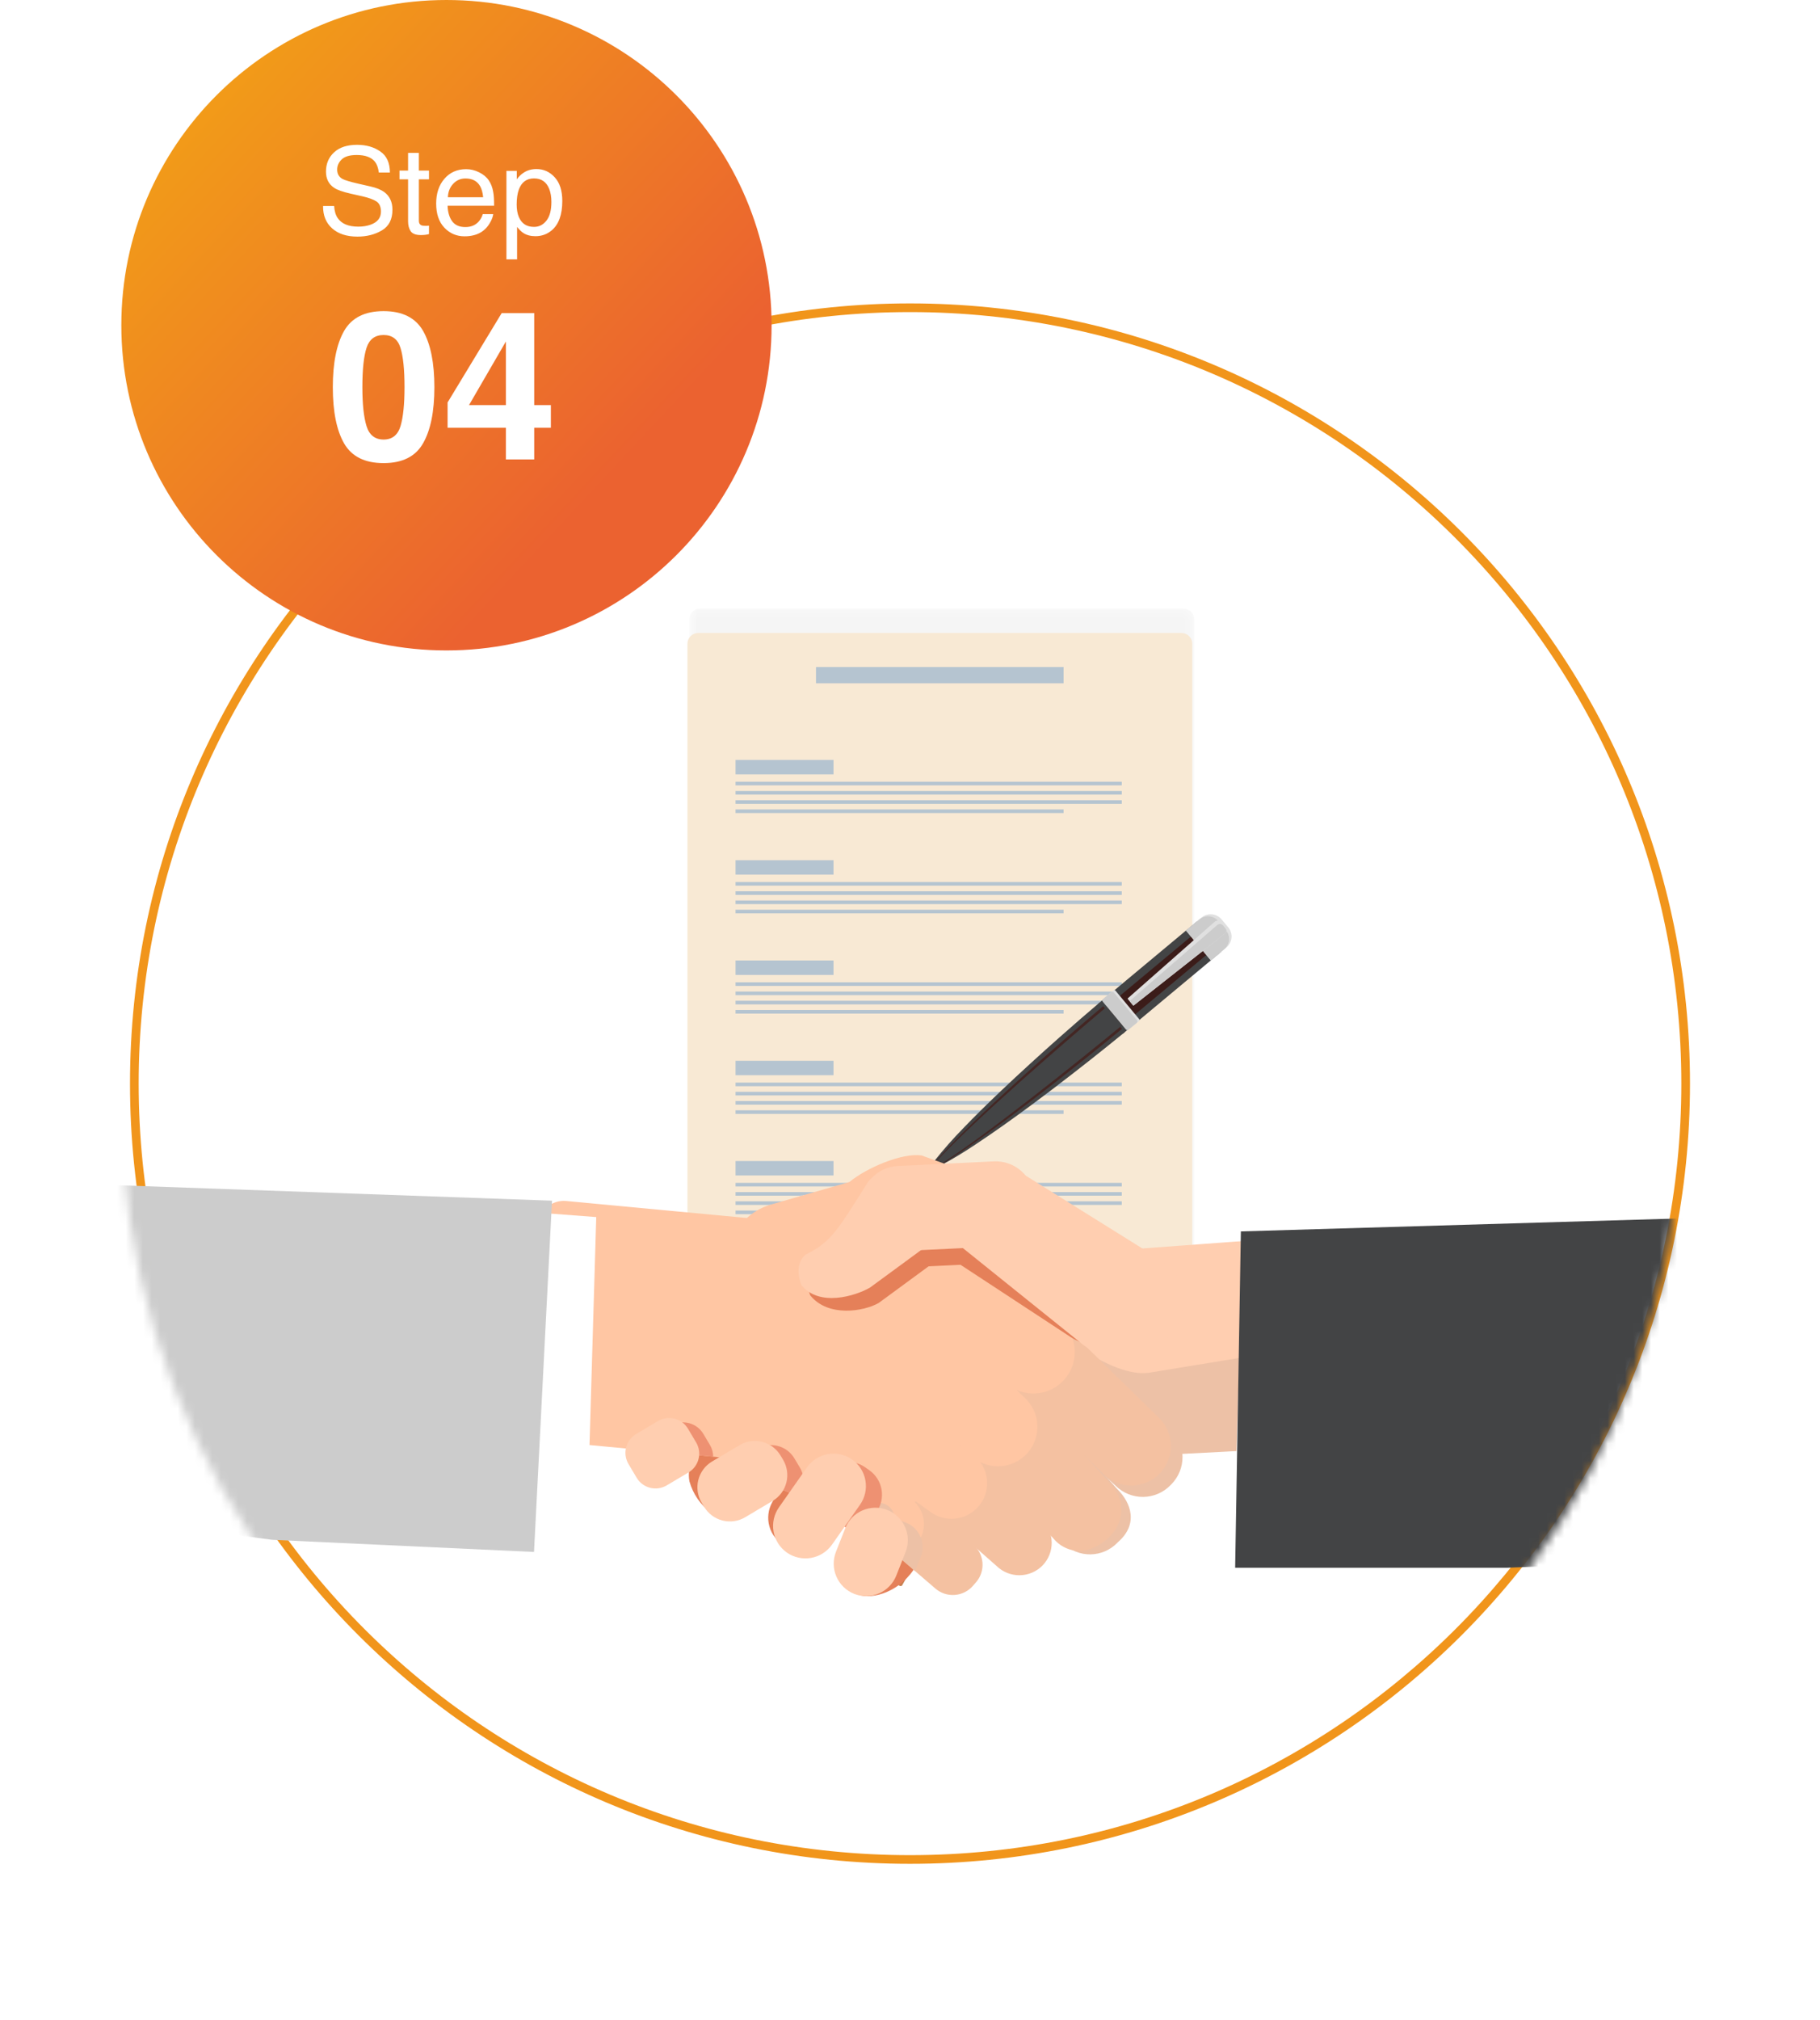 <svg width="210" height="233" viewBox="0 0 210 233" fill="none" xmlns="http://www.w3.org/2000/svg">
<path d="M105 214.5C98.927 214.5 92.858 213.888 86.962 212.682C81.216 211.506 75.564 209.751 70.163 207.467C64.86 205.224 59.745 202.448 54.96 199.215C50.221 196.013 45.764 192.336 41.714 188.286C37.664 184.236 33.987 179.779 30.785 175.04C27.552 170.255 24.776 165.14 22.533 159.837C20.249 154.436 18.494 148.784 17.318 143.038C16.112 137.142 15.5 131.073 15.5 125C15.5 118.927 16.112 112.858 17.318 106.962C18.494 101.216 20.249 95.564 22.533 90.163C24.776 84.86 27.552 79.745 30.785 74.96C33.987 70.221 37.664 65.764 41.714 61.714C45.764 57.664 50.221 53.987 54.96 50.785C59.745 47.553 64.86 44.776 70.163 42.533C75.564 40.249 81.216 38.494 86.962 37.318C92.858 36.112 98.927 35.5 105 35.5C111.073 35.5 117.142 36.112 123.038 37.318C128.784 38.494 134.436 40.249 139.837 42.533C145.14 44.776 150.255 47.553 155.04 50.785C159.779 53.987 164.236 57.664 168.286 61.714C172.336 65.764 176.013 70.221 179.215 74.96C182.448 79.745 185.224 84.86 187.467 90.163C189.751 95.564 191.506 101.216 192.682 106.962C193.888 112.858 194.5 118.927 194.5 125C194.5 131.073 193.888 137.142 192.682 143.038C191.506 148.784 189.751 154.436 187.467 159.837C185.224 165.14 182.448 170.255 179.215 175.04C176.013 179.779 172.336 184.236 168.286 188.286C164.236 192.336 159.779 196.013 155.04 199.215C150.255 202.448 145.14 205.224 139.837 207.467C134.436 209.751 128.784 211.506 123.038 212.682C117.142 213.888 111.073 214.5 105 214.5Z" fill="white"/>
<path d="M105 36C98.961 36 92.926 36.608 87.062 37.808C81.349 38.977 75.728 40.722 70.358 42.994C65.084 45.224 59.998 47.985 55.24 51.199C50.527 54.383 46.095 58.04 42.068 62.068C38.04 66.095 34.383 70.527 31.199 75.24C27.985 79.998 25.224 85.084 22.994 90.358C20.722 95.728 18.977 101.348 17.808 107.062C16.608 112.926 16 118.961 16 125C16 131.039 16.608 137.074 17.808 142.938C18.977 148.651 20.722 154.272 22.994 159.643C25.224 164.916 27.985 170.002 31.199 174.76C34.383 179.473 38.04 183.905 42.068 187.932C46.095 191.96 50.527 195.617 55.24 198.801C59.998 202.015 65.084 204.776 70.358 207.006C75.728 209.278 81.349 211.023 87.062 212.192C92.926 213.392 98.961 214 105 214C111.039 214 117.074 213.392 122.938 212.192C128.651 211.023 134.272 209.278 139.643 207.006C144.916 204.776 150.002 202.015 154.76 198.801C159.473 195.617 163.905 191.96 167.932 187.932C171.96 183.905 175.617 179.473 178.801 174.76C182.015 170.002 184.776 164.916 187.006 159.643C189.278 154.272 191.023 148.651 192.192 142.938C193.392 137.074 194 131.039 194 125C194 118.961 193.392 112.926 192.192 107.062C191.023 101.348 189.278 95.728 187.006 90.358C184.776 85.084 182.015 79.998 178.801 75.24C175.617 70.527 171.96 66.095 167.932 62.068C163.905 58.04 159.473 54.383 154.76 51.199C150.002 47.985 144.916 45.224 139.643 42.994C134.272 40.722 128.651 38.977 122.938 37.808C117.074 36.608 111.039 36 105 36ZM105 35C154.706 35 195 75.294 195 125C195 174.706 154.706 215 105 215C55.294 215 15 174.706 15 125C15 75.294 55.294 35 105 35Z" fill="#F1951B"/>
<path d="M51.515 75.03C72.234 75.03 89.03 58.234 89.03 37.515C89.03 16.796 72.234 0 51.515 0C30.796 0 14 16.796 14 37.515C14 58.234 30.796 75.03 51.515 75.03Z" fill="url(#paint0_linear_327_2258)"/>
<path d="M44.261 53.422C42.097 53.422 40.578 52.664 39.703 51.148C38.836 49.633 38.402 47.473 38.402 44.668C38.402 41.863 38.836 39.699 39.703 38.176C40.578 36.652 42.097 35.891 44.261 35.891C46.425 35.891 47.945 36.652 48.82 38.176C49.687 39.699 50.121 41.863 50.121 44.668C50.121 47.473 49.683 49.633 48.808 51.148C47.941 52.664 46.425 53.422 44.261 53.422ZM46.218 49.145C46.523 48.113 46.675 46.621 46.675 44.668C46.675 42.621 46.519 41.105 46.207 40.121C45.902 39.137 45.253 38.645 44.261 38.645C43.269 38.645 42.613 39.137 42.292 40.121C41.972 41.105 41.812 42.621 41.812 44.668C41.812 46.621 41.972 48.117 42.292 49.156C42.613 50.188 43.269 50.703 44.261 50.703C45.253 50.703 45.906 50.184 46.218 49.145ZM63.562 46.73V49.344H61.64V53H58.371V49.344H51.644V46.426L57.89 36.113H61.64V46.73H63.562ZM54.117 46.73H58.371V39.395L54.117 46.73Z" fill="white"/>
<path d="M38.555 23.76C38.587 24.329 38.721 24.792 38.959 25.148C39.41 25.813 40.205 26.145 41.344 26.145C41.855 26.145 42.319 26.073 42.739 25.927C43.55 25.644 43.956 25.138 43.956 24.409C43.956 23.862 43.785 23.473 43.443 23.24C43.096 23.012 42.554 22.814 41.816 22.645L40.456 22.338C39.567 22.137 38.938 21.916 38.569 21.675C37.931 21.256 37.612 20.629 37.612 19.795C37.612 18.893 37.924 18.152 38.548 17.573C39.173 16.994 40.057 16.705 41.201 16.705C42.253 16.705 43.147 16.96 43.88 17.471C44.619 17.977 44.988 18.788 44.988 19.904H43.709C43.641 19.366 43.495 18.954 43.272 18.667C42.857 18.143 42.153 17.881 41.16 17.881C40.358 17.881 39.781 18.049 39.43 18.387C39.079 18.724 38.904 19.116 38.904 19.562C38.904 20.055 39.109 20.415 39.519 20.643C39.788 20.788 40.396 20.971 41.344 21.189L42.752 21.511C43.431 21.666 43.956 21.878 44.325 22.146C44.963 22.616 45.282 23.297 45.282 24.19C45.282 25.302 44.876 26.098 44.065 26.576C43.258 27.055 42.319 27.294 41.248 27.294C40 27.294 39.022 26.975 38.316 26.337C37.609 25.703 37.263 24.844 37.277 23.76H38.555ZM47.086 17.635H48.331V19.679H49.499V20.684H48.331V25.462C48.331 25.717 48.417 25.888 48.59 25.975C48.686 26.025 48.846 26.05 49.069 26.05C49.128 26.05 49.192 26.05 49.26 26.05C49.329 26.045 49.408 26.038 49.499 26.029V27C49.358 27.041 49.21 27.071 49.055 27.089C48.905 27.107 48.741 27.116 48.563 27.116C47.989 27.116 47.599 26.97 47.394 26.679C47.189 26.383 47.086 26 47.086 25.53V20.684H46.095V19.679H47.086V17.635ZM53.786 19.515C54.305 19.515 54.809 19.638 55.296 19.884C55.784 20.125 56.155 20.44 56.411 20.827C56.657 21.196 56.821 21.627 56.903 22.119C56.976 22.456 57.012 22.994 57.012 23.732H51.646C51.669 24.475 51.844 25.072 52.172 25.523C52.501 25.97 53.009 26.193 53.697 26.193C54.339 26.193 54.852 25.981 55.235 25.558C55.454 25.311 55.608 25.027 55.7 24.703H56.91C56.878 24.972 56.771 25.273 56.588 25.605C56.411 25.934 56.21 26.203 55.987 26.412C55.613 26.777 55.151 27.023 54.599 27.15C54.303 27.223 53.968 27.26 53.594 27.26C52.683 27.26 51.91 26.929 51.277 26.269C50.643 25.603 50.327 24.674 50.327 23.48C50.327 22.304 50.646 21.349 51.284 20.615C51.922 19.881 52.756 19.515 53.786 19.515ZM55.748 22.755C55.697 22.222 55.581 21.796 55.399 21.477C55.062 20.884 54.499 20.588 53.71 20.588C53.145 20.588 52.671 20.793 52.289 21.203C51.906 21.609 51.703 22.126 51.68 22.755H55.748ZM61.62 26.173C62.194 26.173 62.67 25.934 63.048 25.455C63.431 24.972 63.623 24.252 63.623 23.295C63.623 22.712 63.538 22.21 63.37 21.791C63.051 20.984 62.467 20.581 61.62 20.581C60.767 20.581 60.184 21.007 59.87 21.859C59.701 22.315 59.617 22.894 59.617 23.596C59.617 24.161 59.701 24.642 59.87 25.038C60.189 25.795 60.772 26.173 61.62 26.173ZM58.434 19.713H59.63V20.684C59.876 20.351 60.145 20.093 60.437 19.911C60.852 19.638 61.339 19.501 61.9 19.501C62.729 19.501 63.433 19.82 64.012 20.458C64.591 21.091 64.88 21.998 64.88 23.179C64.88 24.774 64.463 25.913 63.629 26.597C63.101 27.03 62.486 27.246 61.784 27.246C61.232 27.246 60.77 27.125 60.396 26.884C60.177 26.747 59.933 26.512 59.664 26.18V29.919H58.434V19.713Z" fill="white"/>
<mask id="mask0_327_2258" style="mask-type:luminance" maskUnits="userSpaceOnUse" x="14" y="37" width="180" height="181">
<path d="M104 37.515C121.8 37.515 139.201 42.793 154.001 52.682C168.802 62.572 180.337 76.628 187.149 93.073C193.961 109.518 195.743 127.614 192.271 145.073C188.798 162.531 180.226 178.568 167.64 191.154C155.053 203.741 139.016 212.313 121.558 215.785C104.1 219.258 86.004 217.476 69.558 210.664C53.113 203.852 39.057 192.316 29.168 177.516C19.278 162.716 14 145.315 14 127.515C14 103.645 23.482 80.753 40.36 63.875C57.239 46.997 80.13 37.515 104 37.515Z" fill="white"/>
</mask>
<g mask="url(#mask0_327_2258)">
<path d="M97.903 74.47L97.573 76.312L130.591 82.237L130.921 80.395L97.903 74.47Z" fill="#F2F2F2"/>
<path d="M89.117 84.974L88.823 86.612L99.947 88.608L100.241 86.97L89.117 84.974Z" fill="#F2F2F2"/>
<path d="M88.672 87.451L88.599 87.861L134.976 96.203L135.05 95.793L88.672 87.451Z" fill="#F2F2F2"/>
<path d="M88.483 88.499L88.41 88.909L134.787 97.251L134.861 96.841L88.483 88.499Z" fill="#F2F2F2"/>
<path d="M88.296 89.547L88.223 89.957L134.6 98.299L134.674 97.889L88.296 89.547Z" fill="#F2F2F2"/>
<path d="M88.107 90.595L88.034 91.004L126.183 97.867L126.256 97.457L88.107 90.595Z" fill="#F2F2F2"/>
<path d="M87.371 94.707L87.077 96.344L98.201 98.341L98.495 96.703L87.371 94.707Z" fill="#F2F2F2"/>
<path d="M86.926 97.183L86.852 97.593L133.229 105.935L133.303 105.525L86.926 97.183Z" fill="#F2F2F2"/>
<path d="M86.739 98.231L86.665 98.641L133.042 106.983L133.116 106.573L86.739 98.231Z" fill="#F2F2F2"/>
<path d="M86.549 99.278L86.476 99.688L132.853 108.03L132.927 107.62L86.549 99.278Z" fill="#F2F2F2"/>
<path d="M86.363 100.326L86.289 100.736L124.438 107.598L124.511 107.188L86.363 100.326Z" fill="#F2F2F2"/>
<path d="M85.624 104.439L85.33 106.077L96.454 108.073L96.748 106.435L85.624 104.439Z" fill="#F2F2F2"/>
<path d="M85.18 106.914L85.106 107.324L131.483 115.666L131.557 115.256L85.18 106.914Z" fill="#F2F2F2"/>
<path d="M84.992 107.962L84.918 108.372L131.295 116.714L131.369 116.304L84.992 107.962Z" fill="#F2F2F2"/>
<path d="M84.805 109.01L84.731 109.42L131.108 117.762L131.182 117.352L84.805 109.01Z" fill="#F2F2F2"/>
<path d="M84.616 110.058L84.542 110.468L122.691 117.33L122.764 116.92L84.616 110.058Z" fill="#F2F2F2"/>
<path d="M83.878 114.17L83.584 115.808L94.708 117.804L95.002 116.166L83.878 114.17Z" fill="#F2F2F2"/>
<path d="M83.434 116.645L83.36 117.055L129.737 125.397L129.811 124.987L83.434 116.645Z" fill="#F2F2F2"/>
<path d="M83.246 117.694L83.172 118.104L129.549 126.446L129.623 126.036L83.246 117.694Z" fill="#F2F2F2"/>
<path d="M83.058 118.742L82.984 119.152L129.361 127.494L129.435 127.084L83.058 118.742Z" fill="#F2F2F2"/>
<path d="M82.87 119.789L82.796 120.199L120.945 127.061L121.018 126.651L82.87 119.789Z" fill="#F2F2F2"/>
<path d="M92.627 129.404L92.333 131.042L103.457 133.038L103.751 131.4L92.627 129.404Z" fill="#F2F2F2"/>
<path d="M106.203 133.317L106.129 133.727L128.114 137.672L128.187 137.262L106.203 133.317Z" fill="#F2F2F2"/>
<path d="M91.124 137.777L90.83 139.415L101.954 141.411L102.248 139.773L91.124 137.777Z" fill="#F2F2F2"/>
<path d="M104.7 141.693L104.626 142.103L126.611 146.048L126.684 145.638L104.7 141.693Z" fill="#F2F2F2"/>
<path d="M95.393 75.314L95.192 77.175L128.543 80.778L128.744 78.917L95.393 75.314Z" fill="#F2F2F2"/>
<path d="M87.362 86.406L87.184 88.061L98.418 89.27L98.596 87.616L87.362 86.406Z" fill="#F2F2F2"/>
<path d="M87.093 88.908L87.048 89.322L133.906 94.383L133.951 93.969L87.093 88.908Z" fill="#F2F2F2"/>
<path d="M86.978 89.967L86.934 90.38L133.792 95.442L133.837 95.028L86.978 89.967Z" fill="#F2F2F2"/>
<path d="M86.864 91.024L86.819 91.438L133.677 96.499L133.722 96.085L86.864 91.024Z" fill="#F2F2F2"/>
<path d="M86.748 92.084L86.704 92.498L125.249 96.661L125.294 96.247L86.748 92.084Z" fill="#F2F2F2"/>
<path d="M86.3 96.235L86.122 97.889L97.358 99.103L97.537 97.449L86.3 96.235Z" fill="#F2F2F2"/>
<path d="M86.031 98.738L85.986 99.151L132.844 104.213L132.889 103.799L86.031 98.738Z" fill="#F2F2F2"/>
<path d="M85.916 99.796L85.872 100.21L132.72 105.253L132.765 104.839L85.916 99.796Z" fill="#F2F2F2"/>
<path d="M85.801 100.855L85.757 101.269L132.605 106.312L132.65 105.898L85.801 100.855Z" fill="#F2F2F2"/>
<path d="M85.687 101.913L85.643 102.327L124.188 106.49L124.232 106.076L85.687 101.913Z" fill="#F2F2F2"/>
<path d="M85.238 106.066L85.06 107.721L96.296 108.934L96.475 107.28L85.238 106.066Z" fill="#F2F2F2"/>
<path d="M84.968 108.567L84.924 108.981L131.772 114.024L131.817 113.61L84.968 108.567Z" fill="#F2F2F2"/>
<path d="M84.854 109.626L84.81 110.04L131.658 115.083L131.703 114.669L84.854 109.626Z" fill="#F2F2F2"/>
<path d="M84.74 110.684L84.696 111.098L131.554 116.159L131.599 115.745L84.74 110.684Z" fill="#F2F2F2"/>
<path d="M84.626 111.743L84.581 112.157L123.126 116.32L123.17 115.906L84.626 111.743Z" fill="#F2F2F2"/>
<path d="M84.178 115.896L83.999 117.551L95.236 118.764L95.414 117.11L84.178 115.896Z" fill="#F2F2F2"/>
<path d="M83.906 118.398L83.862 118.812L130.71 123.855L130.755 123.441L83.906 118.398Z" fill="#F2F2F2"/>
<path d="M83.793 119.456L83.749 119.87L130.597 124.913L130.642 124.499L83.793 119.456Z" fill="#F2F2F2"/>
<path d="M83.678 120.515L83.634 120.929L130.482 125.972L130.527 125.558L83.678 120.515Z" fill="#F2F2F2"/>
<path d="M83.564 121.573L83.519 121.987L122.064 126.15L122.109 125.736L83.564 121.573Z" fill="#F2F2F2"/>
<path d="M93.969 130.481L93.791 132.135L105.025 133.344L105.203 131.69L93.969 130.481Z" fill="#F2F2F2"/>
<path d="M107.785 133.437L107.74 133.851L129.942 136.24L129.986 135.827L107.785 133.437Z" fill="#F2F2F2"/>
<path d="M93.055 138.939L92.877 140.593L104.111 141.802L104.289 140.148L93.055 138.939Z" fill="#F2F2F2"/>
<path d="M106.872 141.896L106.827 142.31L129.034 144.708L129.079 144.295L106.872 141.896Z" fill="#F2F2F2"/>
<g opacity="0.2">
<mask id="mask1_327_2258" style="mask-type:luminance" maskUnits="userSpaceOnUse" x="79" y="70" width="59" height="81">
<g opacity="0.2">
<path d="M137.787 70.195H79.542V150.916H137.787V70.195Z" fill="white"/>
</g>
</mask>
<g mask="url(#mask1_327_2258)">
<path d="M136.556 70.195H80.774C80.447 70.195 80.134 70.324 79.903 70.555C79.672 70.786 79.542 71.1 79.542 71.427V149.684C79.542 150.01 79.672 150.324 79.903 150.555C80.134 150.786 80.447 150.916 80.774 150.916H136.556C136.883 150.916 137.196 150.786 137.427 150.555C137.658 150.324 137.788 150.01 137.788 149.684V71.427C137.788 71.1 137.658 70.786 137.427 70.555C137.196 70.324 136.883 70.195 136.556 70.195Z" fill="black"/>
</g>
</g>
<g filter="url(#filter0_d_327_2258)">
<path d="M136.334 150.742H80.552C80.225 150.742 79.912 150.612 79.681 150.381C79.45 150.15 79.32 149.836 79.32 149.51V71.252C79.32 70.926 79.45 70.612 79.681 70.381C79.912 70.15 80.225 70.02 80.552 70.02H136.334C136.661 70.02 136.974 70.15 137.205 70.381C137.436 70.612 137.566 70.926 137.566 71.252V149.51C137.566 149.836 137.436 150.15 137.205 150.381C136.974 150.612 136.661 150.742 136.334 150.742Z" fill="#F8E9D4"/>
</g>
<path d="M122.721 76.948H94.153V78.82H122.721V76.948Z" fill="#B5C4D0"/>
<path d="M96.173 87.662H84.871V89.326H96.173V87.662Z" fill="#B5C4D0"/>
<path d="M129.435 90.178H84.871V90.594H129.435V90.178Z" fill="#B5C4D0"/>
<path d="M129.435 91.245H84.871V91.66H129.435V91.245Z" fill="#B5C4D0"/>
<path d="M129.435 92.308H84.871V92.725H129.435V92.308Z" fill="#B5C4D0"/>
<path d="M122.72 93.373H84.871V93.788H122.72V93.373Z" fill="#B5C4D0"/>
<path d="M96.173 99.23H84.871V100.894H96.173V99.23Z" fill="#B5C4D0"/>
<path d="M129.435 101.747H84.871V102.163H129.435V101.747Z" fill="#B5C4D0"/>
<path d="M129.435 102.813H84.871V103.229H129.435V102.813Z" fill="#B5C4D0"/>
<path d="M129.435 103.877H84.871V104.293H129.435V103.877Z" fill="#B5C4D0"/>
<path d="M122.72 104.941H84.871V105.357H122.72V104.941Z" fill="#B5C4D0"/>
<path d="M96.173 110.798H84.871V112.462H96.173V110.798Z" fill="#B5C4D0"/>
<path d="M129.435 113.314H84.871V113.73H129.435V113.314Z" fill="#B5C4D0"/>
<path d="M129.435 114.378H84.871V114.794H129.435V114.378Z" fill="#B5C4D0"/>
<path d="M129.435 115.444H84.871V115.86H129.435V115.444Z" fill="#B5C4D0"/>
<path d="M122.72 116.508H84.871V116.924H122.72V116.508Z" fill="#B5C4D0"/>
<path d="M96.173 122.365H84.871V124.029H96.173V122.365Z" fill="#B5C4D0"/>
<path d="M129.435 124.882H84.871V125.298H129.435V124.882Z" fill="#B5C4D0"/>
<path d="M129.435 125.946H84.871V126.362H129.435V125.946Z" fill="#B5C4D0"/>
<path d="M129.435 127.011H84.871V127.427H129.435V127.011Z" fill="#B5C4D0"/>
<path d="M122.72 128.076H84.871V128.492H122.72V128.076Z" fill="#B5C4D0"/>
<path d="M96.173 133.932H84.871V135.596H96.173V133.932Z" fill="#B5C4D0"/>
<path d="M129.435 136.449H84.871V136.865H129.435V136.449Z" fill="#B5C4D0"/>
<path d="M129.435 137.513H84.871V137.929H129.435V137.513Z" fill="#B5C4D0"/>
<path d="M129.435 138.577H84.871V138.993H129.435V138.577Z" fill="#B5C4D0"/>
<path d="M122.72 139.643H84.871V140.059H122.72V139.643Z" fill="#B5C4D0"/>
<path d="M140.953 109.752L139.709 110.79L136.605 113.376L131.476 117.649L131.232 117.853L130.758 118.245L130.054 118.835L129.779 119.065L129.57 119.239L129.255 118.86L129.054 118.62L128.364 117.793L127.279 116.489L127.076 116.247L126.702 115.798L126.909 115.625L127.186 115.393L127.892 114.805L128.365 114.413L128.611 114.211L129.92 113.115L136.845 107.342L138.089 106.304L138.463 106.752L138.664 106.993L138.909 107.287L138.974 107.366L139.053 107.461L139.271 107.724L139.549 108.057L140.068 108.68L140.108 108.728L140.134 108.76L140.435 109.121L140.637 109.363L140.953 109.752Z" fill="#434445"/>
<path d="M127.076 116.245L129.253 118.859L140.638 109.376L138.461 106.763L127.076 116.245Z" fill="#434445"/>
<path d="M127.277 116.488L129.052 118.618L140.435 109.131L138.66 107L127.277 116.488Z" fill="#3B1C19"/>
<path d="M131.477 117.649C131.478 117.674 131.473 117.699 131.463 117.723C131.453 117.746 131.437 117.766 131.417 117.782L131.152 117.998L130.902 118.213C130.882 118.229 130.859 118.24 130.835 118.246C130.811 118.252 130.785 118.252 130.761 118.247C130.726 118.239 130.694 118.221 130.671 118.193L130.416 117.889L130.215 117.648L128.442 115.515L128.241 115.274L127.93 114.902C127.907 114.875 127.893 114.841 127.892 114.805C127.89 114.78 127.894 114.755 127.904 114.731C127.914 114.708 127.93 114.687 127.949 114.671L128.204 114.459L128.468 114.242C128.484 114.228 128.503 114.217 128.524 114.211C128.545 114.204 128.567 114.202 128.588 114.204C128.61 114.206 128.631 114.213 128.65 114.223C128.669 114.233 128.686 114.248 128.7 114.265L129.007 114.635L129.208 114.876L130.983 117.008L131.184 117.249L131.438 117.554C131.461 117.581 131.474 117.615 131.475 117.65" fill="#E0E0E0"/>
<path d="M139.71 110.786L136.843 107.345L138.647 105.841C138.98 105.563 139.41 105.429 139.841 105.469C140.273 105.508 140.671 105.717 140.949 106.05L141.727 106.983C142.004 107.316 142.138 107.746 142.098 108.177C142.059 108.609 141.85 109.007 141.517 109.284L139.71 110.786Z" fill="#E0E0E0"/>
<path d="M139.71 110.786L136.843 107.345L138.392 106.053C138.707 105.791 139.113 105.665 139.521 105.702C139.929 105.739 140.306 105.937 140.568 106.251L141.458 107.319C141.72 107.634 141.846 108.04 141.809 108.448C141.772 108.856 141.574 109.233 141.26 109.495L139.71 110.786Z" fill="#CCCCCC"/>
<path d="M129.779 119.065L129.57 119.237C129.038 119.673 128.437 120.162 127.778 120.689C125.357 122.637 122.18 125.123 118.971 127.497C116.811 129.095 114.634 130.647 112.66 131.952C111.288 132.878 109.871 133.733 108.412 134.514L108.401 134.504L108.375 134.469L108.337 134.423L108.054 134.083L107.994 134.018L107.874 133.868L107.863 133.859C108.884 132.577 109.97 131.348 111.116 130.176C112.417 128.819 113.9 127.36 115.442 125.892C117.72 123.729 120.126 121.541 122.285 119.63C123.97 118.138 125.504 116.814 126.704 115.798L126.91 115.624L127.283 116.071L127.484 116.312L129.257 118.441L129.459 118.682L129.779 119.065Z" fill="#434445"/>
<path d="M129.461 118.683C124.693 122.62 113.761 131.321 108.375 134.468L107.956 133.971C112.025 129.238 122.553 120.052 127.283 116.07L129.461 118.683Z" fill="#432623"/>
<path d="M129.494 118.249C124.673 122.235 113.655 131.084 108.335 134.423L107.996 134.016C112.24 129.386 122.929 120.141 127.718 116.118L129.494 118.249Z" fill="#434445"/>
<path d="M130.735 115.966L130.132 115.24C130.11 115.215 130.109 115.184 130.122 115.169L140.07 106.405C140.14 106.334 140.224 106.277 140.317 106.238C140.409 106.199 140.509 106.179 140.609 106.179C140.709 106.179 140.809 106.199 140.901 106.238C140.994 106.277 141.078 106.334 141.148 106.406L141.463 106.783C141.514 106.856 141.55 106.938 141.569 107.025C141.588 107.113 141.59 107.203 141.574 107.29C141.558 107.378 141.524 107.462 141.475 107.536C141.426 107.611 141.363 107.675 141.289 107.725L130.806 115.986C130.788 115.999 130.759 115.988 130.735 115.966Z" fill="#E0E0E0"/>
<path d="M130.738 115.969L130.364 115.519C130.356 115.511 130.352 115.5 130.353 115.488C130.353 115.477 130.358 115.466 130.367 115.458L140.376 106.768C140.717 106.471 140.965 106.569 141.151 106.791L141.382 107.069C141.546 107.266 141.605 107.472 141.291 107.724L130.806 115.986C130.789 116 130.756 115.984 130.738 115.969Z" fill="#CCCCCC"/>
<path d="M131.232 117.854C131.227 117.911 131.199 117.964 131.155 118.001L130.209 118.785C130.189 118.803 130.166 118.817 130.141 118.826C130.115 118.835 130.088 118.838 130.061 118.836C130.034 118.835 130.008 118.827 129.984 118.815C129.96 118.803 129.939 118.786 129.922 118.765L129.694 118.492L129.493 118.251L127.718 116.119L127.515 115.879L127.233 115.535C127.215 115.515 127.202 115.491 127.193 115.466C127.185 115.44 127.181 115.413 127.184 115.386C127.186 115.359 127.193 115.333 127.206 115.309C127.219 115.285 127.236 115.264 127.257 115.247L127.954 114.67L128.203 114.464C128.249 114.427 128.307 114.41 128.365 114.416C128.424 114.422 128.477 114.45 128.515 114.495L128.789 114.817L128.99 115.058L130.766 117.189L130.967 117.43L131.182 117.686C131.201 117.709 131.215 117.736 131.224 117.764C131.233 117.793 131.236 117.823 131.233 117.853" fill="#CCCCCC"/>
<path d="M92.365 138.171L93.772 138.671L93.904 137.856L92.412 137.882C92.377 137.883 92.343 137.896 92.317 137.919C92.29 137.942 92.273 137.974 92.267 138.009C92.261 138.043 92.268 138.079 92.286 138.109C92.304 138.139 92.332 138.163 92.365 138.174" fill="#D4D4D4"/>
<path d="M93.425 138.544L93.536 137.858L92.657 137.872L92.595 138.254L93.425 138.544Z" fill="#E6E6E6"/>
<path d="M147.548 166.85L123.156 168.65C120.822 168.822 118.805 167.5 118.673 165.713L117.393 148.348C117.261 146.561 119.063 144.957 121.393 144.785L145.785 142.984C148.119 142.812 150.137 144.135 150.268 145.922L151.548 163.286C151.68 165.073 149.878 166.678 147.548 166.85Z" fill="#FFCEB0"/>
<path d="M149.7 167.025L128.916 168.101C128.381 168.169 127.837 168.127 127.319 167.979C126.8 167.83 126.318 167.577 125.9 167.236C125.483 166.894 125.139 166.471 124.891 165.993C124.642 165.514 124.493 164.99 124.454 164.452L120.132 153.652C120.011 151.316 127.345 158.997 132.521 158.362L147.021 155.985C147.114 155.968 147.209 155.959 147.303 155.956C149.639 155.902 153.086 157.413 153.203 159.702L153.371 162.95C153.424 163.976 153.067 164.981 152.379 165.744C151.691 166.507 150.728 166.965 149.702 167.019" fill="#EDC1A6"/>
<path d="M103.818 182.937L96.927 179.075C96.878 179.047 96.843 179.001 96.827 178.948C96.812 178.894 96.819 178.836 96.846 178.788L100.635 172.028C100.663 171.979 100.708 171.943 100.762 171.928C100.816 171.912 100.874 171.919 100.923 171.947L107.814 175.809C107.863 175.836 107.898 175.882 107.914 175.936C107.929 175.99 107.922 176.048 107.895 176.097L104.107 182.857C104.079 182.905 104.034 182.941 103.98 182.956C103.926 182.971 103.867 182.965 103.818 182.937Z" fill="#C98051"/>
<path d="M98.651 183.793L97.444 182.478C95.875 181.599 101.188 172.12 102.756 172.999L104.311 173.871C105.065 174.296 105.621 175.004 105.856 175.837C106.091 176.671 105.986 177.564 105.565 178.321L105.386 181.122C103.516 183.839 100.22 184.667 98.651 183.787" fill="#E58059"/>
<path d="M91.363 178.765L90.513 178.288C89.665 177.809 89.041 177.015 88.777 176.078C88.513 175.141 88.631 174.138 89.104 173.288L90.824 170.218C91.302 169.37 92.097 168.747 93.034 168.483C93.97 168.219 94.974 168.336 95.824 168.81L96.674 169.287C97.522 169.765 98.146 170.559 98.41 171.496C98.674 172.433 98.556 173.436 98.083 174.287L96.362 177.357C95.884 178.204 95.09 178.828 94.153 179.092C93.216 179.356 92.213 179.238 91.363 178.765Z" fill="#E58059"/>
<path d="M82.733 174.308L82.069 174.515C80.843 173.623 79.955 172.343 79.551 170.883C79.377 169.968 79.531 169.022 79.987 168.211L81.952 164.704C82.469 163.786 83.329 163.11 84.344 162.825C85.358 162.539 86.444 162.666 87.365 163.179L88.586 163.864C89.504 164.381 90.179 165.241 90.464 166.256C90.75 167.27 90.623 168.356 90.11 169.277L88.144 172.784C87.627 173.702 86.767 174.378 85.753 174.663C84.738 174.949 83.653 174.821 82.733 174.308Z" fill="#E58059"/>
<path d="M135.189 171.187L135.043 171.338C134.218 172.179 133.093 172.66 131.915 172.675C130.737 172.69 129.6 172.238 128.754 171.418L118.592 162.085C116.841 160.378 117.298 157.457 119.005 155.705L119.152 155.554C119.977 154.712 121.101 154.232 122.28 154.217C123.458 154.202 124.594 154.654 125.44 155.474L135.108 164.899C135.949 165.723 136.43 166.848 136.445 168.026C136.46 169.204 136.009 170.341 135.189 171.187Z" fill="#EDC1A6"/>
<path d="M128.956 177.933L128.905 177.985C128.092 178.815 126.983 179.289 125.821 179.304C124.66 179.319 123.539 178.873 122.705 178.063L112.943 168.547C112.113 167.734 111.639 166.626 111.624 165.464C111.609 164.302 112.055 163.182 112.864 162.348L112.914 162.296C114.596 160.57 118.055 159.814 119.781 161.495L128.872 171.73C130.598 173.412 131.346 175.888 128.952 177.931" fill="#EDC1A6"/>
<path d="M133.818 169.973L133.796 169.995C132.955 170.853 131.807 171.344 130.605 171.359C129.403 171.374 128.244 170.913 127.381 170.077L117.2 160.153C116.342 159.311 115.852 158.164 115.837 156.962C115.822 155.76 116.283 154.601 117.119 153.738L117.14 153.716C117.982 152.857 119.129 152.367 120.331 152.351C121.533 152.336 122.692 152.797 123.555 153.634L133.736 163.558C134.594 164.399 135.085 165.546 135.1 166.748C135.115 167.95 134.655 169.109 133.818 169.973Z" fill="#F4C1A1"/>
<path d="M128.133 177.14C127.279 178.078 126.135 178.701 124.884 178.91C124.283 178.951 123.681 178.854 123.123 178.627C122.565 178.401 122.065 178.051 121.662 177.603L112.013 166.869C111.31 166.083 110.947 165.05 111.003 163.996C111.059 162.942 111.53 161.954 112.313 161.246L113.161 160.484C113.948 159.782 114.981 159.419 116.034 159.475C117.088 159.531 118.076 160.002 118.784 160.785L128.433 171.517C129.095 172.323 129.431 173.347 129.375 174.387C129.32 175.428 128.876 176.41 128.133 177.14Z" fill="#F4C1A1"/>
<path d="M120.293 180.587C119.599 181.294 118.653 181.699 117.662 181.712C116.67 181.724 115.714 181.344 115.002 180.655L106.664 173.303C105.191 171.867 105.674 169.211 107.111 167.737C108.548 166.263 111.364 165.055 112.837 166.491L120.225 175.296C120.933 175.99 121.338 176.936 121.35 177.927C121.363 178.918 120.983 179.875 120.293 180.587Z" fill="#F4C1A1"/>
<path d="M112.63 182.504L112.265 182.929C111.733 183.543 110.98 183.922 110.17 183.983C109.36 184.045 108.558 183.782 107.94 183.254L100.316 176.7C99.702 176.168 99.323 175.415 99.262 174.605C99.201 173.794 99.463 172.993 99.991 172.376L100.356 171.952C101.456 170.673 104.029 170.04 105.308 171.14L112.308 178.181C112.923 178.713 113.302 179.466 113.363 180.276C113.424 181.087 113.162 181.888 112.634 182.506" fill="#F4C1A1"/>
<path d="M122.184 152.209L123.065 151.091C123.9 149.078 115.282 144.791 113.265 143.956L107.527 141.578L111.161 142.889C112.074 143.184 113.067 143.113 113.929 142.691C114.791 142.268 115.455 141.527 115.781 140.624C116.107 139.721 116.069 138.727 115.675 137.851C115.281 136.975 114.563 136.287 113.671 135.932L106.327 133.283C104.073 132.97 100.004 134.702 98.006 136.351L89.329 138.846C88.156 139.123 87.072 139.693 86.178 140.501L65.332 138.539C64.544 138.467 63.76 138.709 63.151 139.214C62.542 139.718 62.157 140.443 62.081 141.231L60.037 162.945C59.965 163.732 60.208 164.516 60.712 165.125C61.217 165.735 61.942 166.119 62.729 166.196L83.468 168.148C83.901 168.896 84.569 169.481 85.368 169.812L94.207 173.476C94.442 173.841 94.743 174.16 95.095 174.415L101.033 178.663C101.753 179.178 102.641 179.403 103.52 179.293C104.399 179.183 105.204 178.746 105.776 178.069C106.347 177.393 106.642 176.526 106.603 175.641C106.564 174.756 106.194 173.918 105.565 173.295L105.651 173.185L107.396 174.433C108.191 175.002 109.164 175.269 110.138 175.186C111.113 175.103 112.026 174.675 112.714 173.979C113.402 173.284 113.819 172.366 113.891 171.39C113.963 170.415 113.685 169.446 113.107 168.657C114.078 169.145 115.191 169.27 116.247 169.009C117.302 168.748 118.228 168.117 118.859 167.232C119.489 166.347 119.782 165.265 119.684 164.183C119.586 163.1 119.104 162.088 118.325 161.331L117.311 160.342C118.376 160.811 119.576 160.875 120.685 160.522C121.794 160.169 122.736 159.423 123.334 158.425C123.932 157.427 124.145 156.244 123.932 155.1C123.72 153.955 123.097 152.928 122.181 152.211M110.784 166.681L110.965 166.858L110.759 166.712L110.784 166.681Z" fill="#FFC6A3"/>
<path d="M104.543 175.647L103.225 175.128C103.214 174.814 103.122 174.509 102.96 174.241C102.798 173.973 102.57 173.751 102.298 173.595C102.026 173.44 101.719 173.356 101.405 173.352C101.092 173.349 100.783 173.425 100.507 173.574C100.232 173.723 99.998 173.94 99.83 174.204C99.661 174.468 99.562 174.771 99.543 175.083C99.524 175.396 99.585 175.708 99.721 175.991C99.856 176.274 100.061 176.517 100.317 176.699L105.597 181.239L106.251 179.583C106.544 178.834 106.528 178 106.208 177.263C105.888 176.526 105.29 175.945 104.543 175.647Z" fill="#EDC1A6"/>
<path d="M81.151 165.396C80.784 164.782 80.188 164.338 79.495 164.162C78.802 163.985 78.067 164.091 77.451 164.455L75.229 165.776C74.668 166.109 74.248 166.636 74.047 167.258L82.292 168.034C82.289 167.558 82.16 167.092 81.917 166.684L81.151 165.396Z" fill="#EE9172"/>
<path d="M91.657 168.224C91.232 167.513 90.543 166.999 89.74 166.795C88.938 166.591 88.087 166.713 87.374 167.134L84.174 169.034C84.523 169.363 84.93 169.626 85.374 169.809L92.187 172.633C92.519 172.141 92.704 171.565 92.722 170.972C92.74 170.379 92.589 169.793 92.287 169.283L91.657 168.224Z" fill="#EE9172"/>
<path d="M100.305 169.596L99.821 169.257C99.072 168.734 98.147 168.53 97.248 168.687C96.348 168.845 95.548 169.352 95.021 170.098L93.666 172.029C93.731 172.503 93.892 172.959 94.139 173.369C94.386 173.779 94.715 174.135 95.104 174.414L99.119 177.286L101.147 174.397C101.67 173.648 101.874 172.723 101.717 171.823C101.559 170.924 101.051 170.123 100.305 169.596Z" fill="#EE9172"/>
<path d="M90.789 179.094C89.979 178.522 89.428 177.653 89.257 176.676C89.086 175.699 89.308 174.695 89.876 173.882L93.109 169.275C93.679 168.462 94.549 167.91 95.526 167.739C96.504 167.568 97.509 167.792 98.322 168.362C99.134 168.932 99.686 169.802 99.857 170.779C100.028 171.757 99.804 172.762 99.234 173.575L96.001 178.181C95.429 178.991 94.56 179.541 93.583 179.712C92.607 179.883 91.602 179.661 90.789 179.094Z" fill="#FFCEB0"/>
<path d="M81.245 173.821L80.952 173.329C80.486 172.541 80.351 171.601 80.576 170.714C80.801 169.827 81.367 169.065 82.152 168.595L85.332 166.704C86.12 166.238 87.059 166.103 87.946 166.327C88.833 166.552 89.595 167.119 90.066 167.904L90.36 168.398C90.826 169.185 90.961 170.125 90.736 171.013C90.512 171.9 89.945 172.662 89.16 173.133L85.98 175.023C85.192 175.488 84.252 175.624 83.365 175.399C82.478 175.174 81.716 174.607 81.246 173.823" fill="#FFCEB0"/>
<path d="M73.465 170.473L72.517 168.878C72.177 168.303 72.079 167.616 72.243 166.969C72.408 166.322 72.822 165.766 73.395 165.423L75.923 163.923C76.498 163.583 77.184 163.485 77.832 163.649C78.479 163.814 79.035 164.228 79.378 164.802L80.327 166.396C80.666 166.971 80.764 167.657 80.6 168.304C80.435 168.952 80.021 169.508 79.448 169.851L76.92 171.351C76.345 171.69 75.659 171.789 75.012 171.624C74.365 171.46 73.808 171.046 73.465 170.473Z" fill="#FFCEB0"/>
<path d="M132.031 144.402L119.109 137.287C118.726 136.749 118.228 136.303 117.652 135.981C117.076 135.659 116.435 135.469 115.777 135.424C114.985 135.04 114.11 134.859 113.231 134.896C112.351 134.934 111.495 135.188 110.738 135.637L103.689 135.977C102.575 136.034 101.522 136.506 100.739 137.301C99.955 138.095 99.498 139.154 99.456 140.269C97.349 143.569 96.401 144.746 93.956 145.931C92.51 147.231 93.496 149.431 93.496 149.431C95.55 151.984 99.687 151.277 101.381 150.307L107.147 146.076L110.832 145.899L123.506 154.215C124.857 155.092 126.46 155.499 128.066 155.37C129.672 155.242 131.19 154.586 132.384 153.505C134.343 151.299 135.984 147.021 132.032 144.405" fill="#E58059"/>
<path d="M134.35 154.802C133.054 155.916 131.416 156.554 129.708 156.61C128 156.667 126.323 156.138 124.957 155.112L111.137 144.003C109.954 143.147 109.157 141.86 108.919 140.42C108.681 138.98 109.021 137.504 109.866 136.314L110.107 136.003C111.049 134.888 112.393 134.19 113.847 134.061C115.301 133.933 116.747 134.383 117.87 135.316L134.08 145.431C138.203 148.455 136.429 152.705 134.348 154.802" fill="#FFCEB0"/>
<path d="M115.164 143.778L104.053 144.313C102.881 144.366 101.735 143.953 100.867 143.164C99.998 142.375 99.477 141.274 99.417 140.103L99.371 139.141C99.318 137.968 99.731 136.823 100.52 135.954C101.309 135.086 102.409 134.565 103.581 134.505L114.692 133.969C115.864 133.916 117.01 134.329 117.878 135.117C118.747 135.906 119.268 137.007 119.328 138.179L119.375 139.14C119.428 140.312 119.015 141.457 118.226 142.326C117.437 143.195 116.337 143.716 115.165 143.776" fill="#FFCEB0"/>
<path d="M106.95 143.71L100.373 148.536C98.678 149.506 94.522 150.792 92.468 148.236C92.468 148.236 91.482 146.036 92.927 144.736C95.943 143.275 96.683 141.831 100.127 136.393C101.167 134.751 107.278 134.193 108.576 135.642C109.874 137.091 108.4 142.404 106.954 143.703" fill="#FFCEB0"/>
<path d="M98.562 183.861C97.641 183.494 96.902 182.778 96.508 181.868C96.113 180.959 96.095 179.931 96.456 179.008L97.529 176.289C97.709 175.832 97.978 175.415 98.319 175.061C98.661 174.708 99.069 174.426 99.519 174.23C99.97 174.035 100.455 173.93 100.946 173.921C101.438 173.913 101.926 174.002 102.383 174.182C102.84 174.362 103.256 174.631 103.61 174.973C103.963 175.314 104.245 175.722 104.441 176.173C104.637 176.623 104.741 177.108 104.75 177.599C104.758 178.091 104.669 178.579 104.489 179.036L103.416 181.755C103.049 182.676 102.333 183.414 101.423 183.809C100.514 184.203 99.485 184.222 98.562 183.861Z" fill="#FFCEB0"/>
<g filter="url(#filter1_d_327_2258)">
<path d="M67.782 171.743L57.896 171.748L57.516 136.538L68.797 137.395L67.782 171.743Z" fill="white"/>
</g>
<path d="M159.932 172.171L142.519 172.181L143.476 141.158L160.043 141.149L159.932 172.171Z" fill="white"/>
<g filter="url(#filter2_d_327_2258)">
<path d="M173.85 177.848H142.517L143.177 139.048L197.728 137.435V176.92" fill="#434445"/>
</g>
<g filter="url(#filter3_d_327_2258)">
<path d="M31.417 174.625L61.617 176.025L63.693 135.504L13.384 133.715L9.864 171.802" fill="#CCCCCC"/>
</g>
</g>
<defs>
<filter id="filter0_d_327_2258" x="73.32" y="67.02" width="70.246" height="92.722" filterUnits="userSpaceOnUse" color-interpolation-filters="sRGB">
<feFlood flood-opacity="0" result="BackgroundImageFix"/>
<feColorMatrix in="SourceAlpha" type="matrix" values="0 0 0 0 0 0 0 0 0 0 0 0 0 0 0 0 0 0 127 0" result="hardAlpha"/>
<feOffset dy="3"/>
<feGaussianBlur stdDeviation="3"/>
<feColorMatrix type="matrix" values="0 0 0 0 0 0 0 0 0 0 0 0 0 0 0 0 0 0 0.161 0"/>
<feBlend mode="normal" in2="BackgroundImageFix" result="effect1_dropShadow_327_2258"/>
<feBlend mode="normal" in="SourceGraphic" in2="effect1_dropShadow_327_2258" result="shape"/>
</filter>
<filter id="filter1_d_327_2258" x="51.516" y="133.538" width="23.281" height="47.21" filterUnits="userSpaceOnUse" color-interpolation-filters="sRGB">
<feFlood flood-opacity="0" result="BackgroundImageFix"/>
<feColorMatrix in="SourceAlpha" type="matrix" values="0 0 0 0 0 0 0 0 0 0 0 0 0 0 0 0 0 0 127 0" result="hardAlpha"/>
<feOffset dy="3"/>
<feGaussianBlur stdDeviation="3"/>
<feColorMatrix type="matrix" values="0 0 0 0 0 0 0 0 0 0 0 0 0 0 0 0 0 0 0.161 0"/>
<feBlend mode="normal" in2="BackgroundImageFix" result="effect1_dropShadow_327_2258"/>
<feBlend mode="normal" in="SourceGraphic" in2="effect1_dropShadow_327_2258" result="shape"/>
</filter>
<filter id="filter2_d_327_2258" x="136.517" y="134.435" width="67.211" height="52.413" filterUnits="userSpaceOnUse" color-interpolation-filters="sRGB">
<feFlood flood-opacity="0" result="BackgroundImageFix"/>
<feColorMatrix in="SourceAlpha" type="matrix" values="0 0 0 0 0 0 0 0 0 0 0 0 0 0 0 0 0 0 127 0" result="hardAlpha"/>
<feOffset dy="3"/>
<feGaussianBlur stdDeviation="3"/>
<feColorMatrix type="matrix" values="0 0 0 0 0 0 0 0 0 0 0 0 0 0 0 0 0 0 0.161 0"/>
<feBlend mode="normal" in2="BackgroundImageFix" result="effect1_dropShadow_327_2258"/>
<feBlend mode="normal" in="SourceGraphic" in2="effect1_dropShadow_327_2258" result="shape"/>
</filter>
<filter id="filter3_d_327_2258" x="3.864" y="130.715" width="65.829" height="54.31" filterUnits="userSpaceOnUse" color-interpolation-filters="sRGB">
<feFlood flood-opacity="0" result="BackgroundImageFix"/>
<feColorMatrix in="SourceAlpha" type="matrix" values="0 0 0 0 0 0 0 0 0 0 0 0 0 0 0 0 0 0 127 0" result="hardAlpha"/>
<feOffset dy="3"/>
<feGaussianBlur stdDeviation="3"/>
<feColorMatrix type="matrix" values="0 0 0 0 0 0 0 0 0 0 0 0 0 0 0 0 0 0 0.161 0"/>
<feBlend mode="normal" in2="BackgroundImageFix" result="effect1_dropShadow_327_2258"/>
<feBlend mode="normal" in="SourceGraphic" in2="effect1_dropShadow_327_2258" result="shape"/>
</filter>
<linearGradient id="paint0_linear_327_2258" x1="-7.984" y1="4.87566e-07" x2="61.494" y2="64.751" gradientUnits="userSpaceOnUse">
<stop stop-color="#F5B70D"/>
<stop offset="1" stop-color="#EB6230"/>
</linearGradient>
</defs>
</svg>
